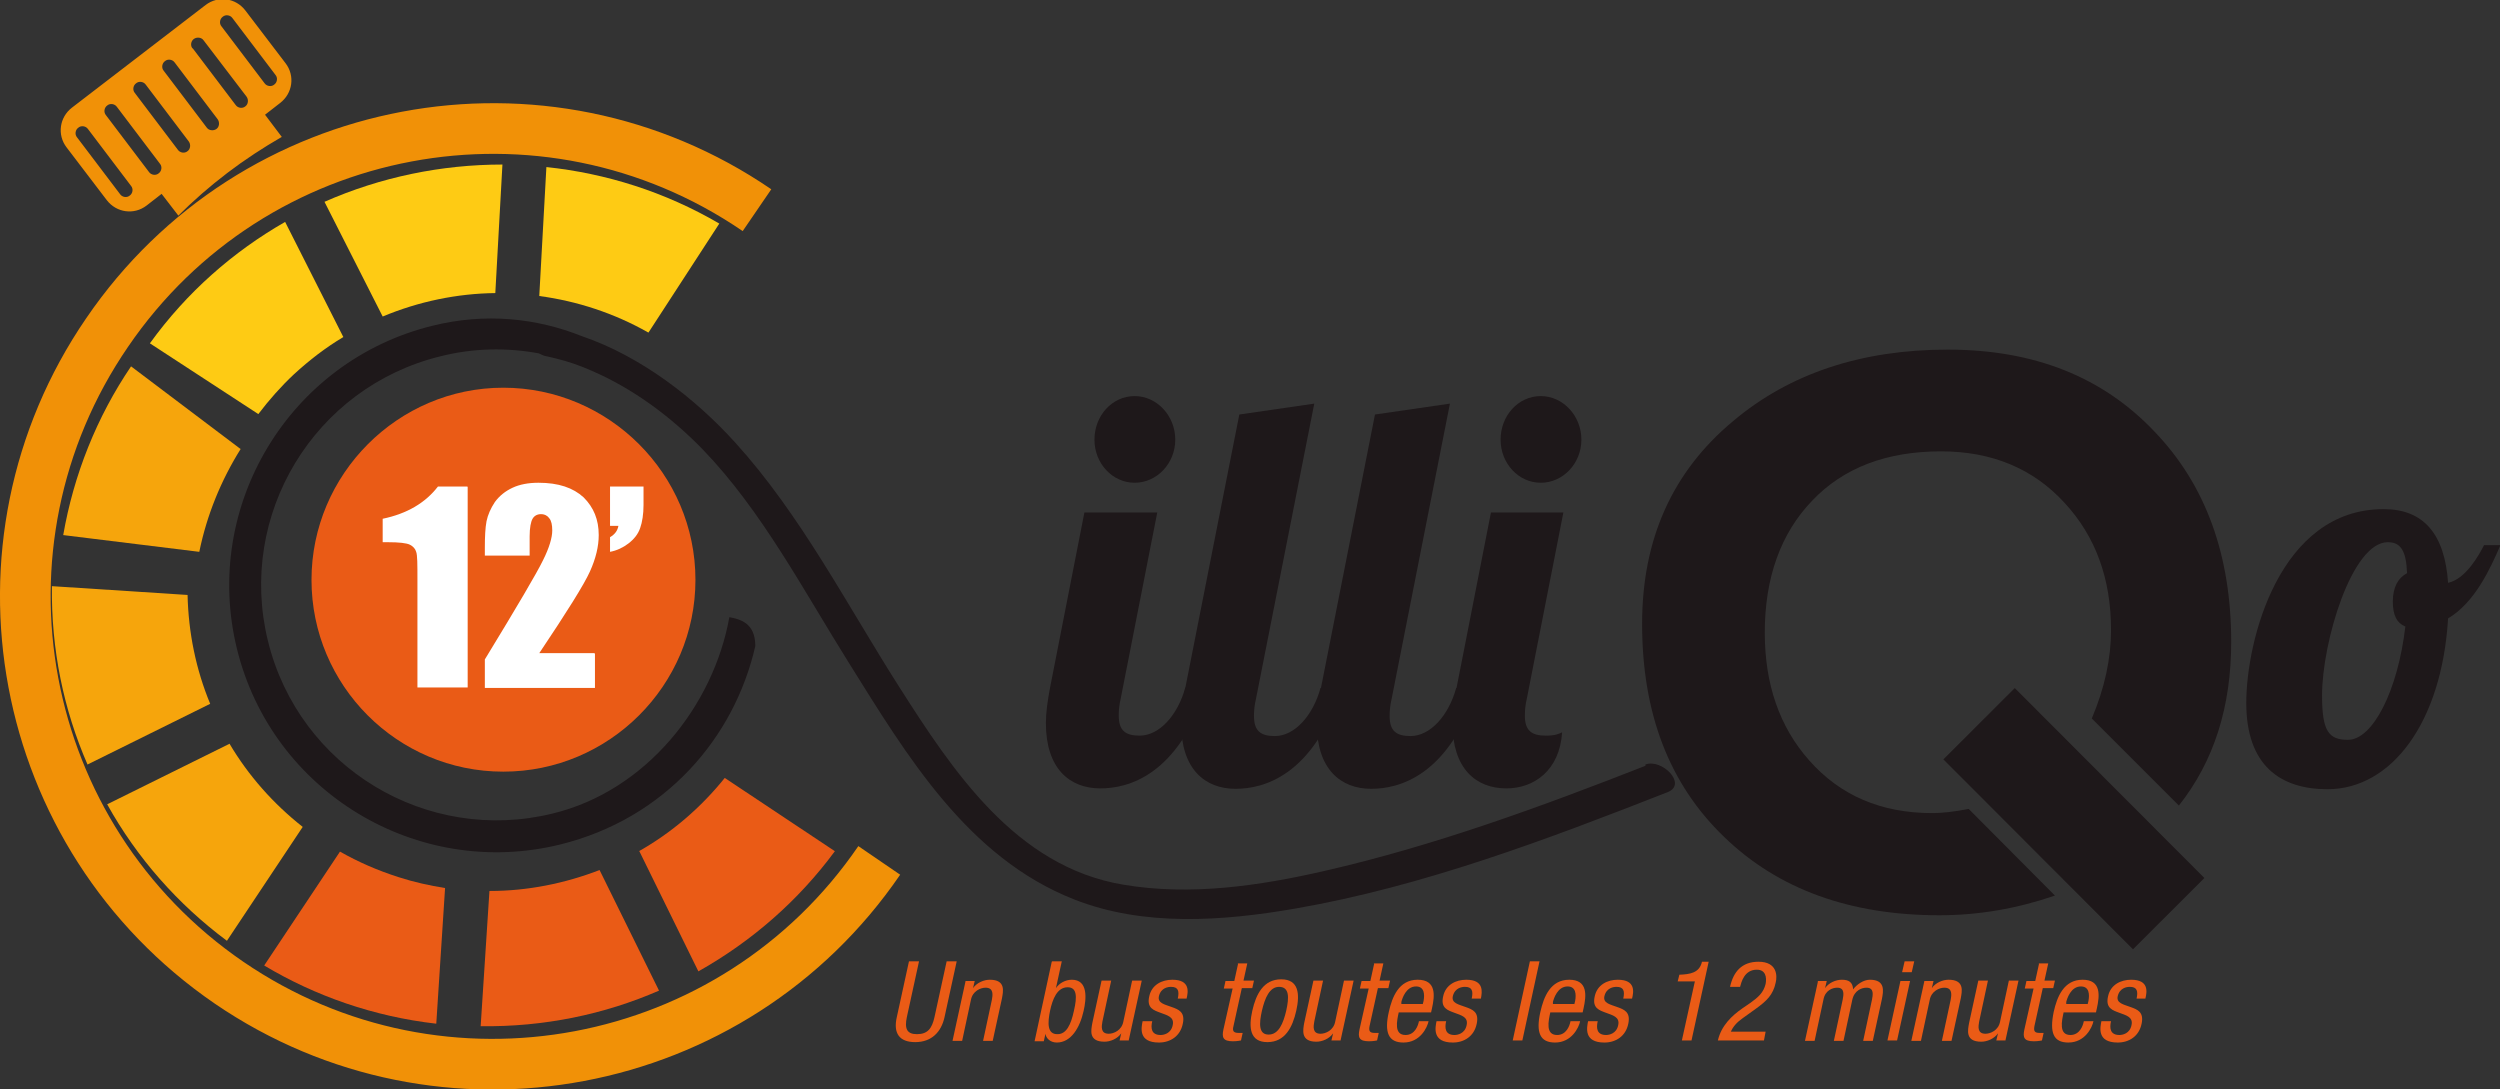 <?xml version="1.0" encoding="UTF-8"?><svg id="Calque_1" xmlns="http://www.w3.org/2000/svg" viewBox="0 0 59.71 26.02"><rect x="0" y="0" width="59.71" height="26.02" fill="#333333" stroke="none"/><defs><style>.cls-1{fill:#fff;}.cls-2{fill:#fecb14;}.cls-3{fill:#1e181a;}.cls-4{fill:#ea5b16;}.cls-5{fill:#f6a50c;}.cls-6{fill:none;stroke:#f19107;stroke-miterlimit:10;stroke-width:1.21px;}.cls-7{fill:#f19107;}</style></defs><path class="cls-3" d="M27.64,12.24l-.87,4.43c-.04,.17-.05,.3-.05,.42,0,.36,.16,.48,.5,.48,.47,0,.91-.49,1.09-1.15h.51c-.69,2.12-1.89,2.41-2.54,2.41-.73,0-1.3-.47-1.3-1.56,0-.25,.04-.53,.1-.85l.82-4.18h1.74Zm-.54-2.78c.53,0,.97,.47,.97,1.04s-.44,1.03-.97,1.03-.96-.46-.96-1.03,.42-1.04,.96-1.04"/><path class="cls-3" d="M31.39,9.64l-1.39,7.04c-.04,.17-.05,.3-.05,.42,0,.36,.16,.48,.5,.48,.47,0,.91-.49,1.09-1.15h.51c-.69,2.12-1.89,2.41-2.54,2.41-.73,0-1.3-.47-1.3-1.56,0-.25,.04-.54,.1-.85l1.29-6.53,1.79-.26Z"/><path class="cls-3" d="M34.63,9.64l-1.39,7.04c-.04,.17-.05,.3-.05,.42,0,.36,.16,.48,.5,.48,.47,0,.91-.49,1.09-1.15h.51c-.69,2.12-1.89,2.41-2.54,2.41-.73,0-1.3-.47-1.3-1.56,0-.25,.04-.54,.1-.85l1.29-6.53,1.79-.26Z"/><path class="cls-3" d="M37.34,12.24l-.87,4.43c-.04,.17-.05,.3-.05,.42,0,.36,.16,.48,.5,.48,.22,0,.31-.04,.39-.08-.06,.92-.68,1.34-1.33,1.34-.73,0-1.29-.47-1.29-1.56,0-.25,.04-.53,.1-.85l.82-4.18h1.74Zm-.54-2.78c.53,0,.97,.47,.97,1.04s-.44,1.03-.97,1.03-.96-.46-.96-1.03,.42-1.04,.96-1.04"/><path class="cls-3" d="M58.47,13.92c.42-.09,.73-.65,.86-.9h.39c-.24,.56-.61,1.37-1.25,1.75-.15,2.5-1.36,4.08-2.88,4.08-1.13,0-1.94-.57-1.94-2.06s.79-4.63,3.28-4.63c.96,0,1.46,.6,1.54,1.76m-1.03,1.04c-.19-.08-.29-.26-.29-.59,0-.35,.13-.57,.34-.68-.02-.55-.16-.74-.46-.74-.86,0-1.57,2.39-1.57,3.66,0,.86,.16,1.06,.62,1.06,.59,0,1.19-1.17,1.37-2.71"/><path class="cls-4" d="M21.71,22.96h.24l-.29,1.33c-.06,.28,0,.41,.24,.41,.26,0,.36-.14,.42-.41l.29-1.33h.24l-.29,1.33c-.08,.37-.32,.6-.7,.6s-.53-.21-.44-.6l.29-1.33Z"/><path class="cls-4" d="M23.06,23.43h.22l-.04,.17h0c.09-.13,.26-.2,.4-.2,.39,0,.32,.28,.29,.45l-.22,1.01h-.23l.21-.98c.02-.11,.05-.29-.15-.29-.12,0-.31,.08-.35,.29l-.21,.98h-.23l.31-1.42Z"/><path class="cls-4" d="M25.13,22.96h.23l-.14,.64h0c.08-.12,.23-.2,.38-.2,.39,0,.35,.45,.28,.75-.09,.4-.3,.75-.64,.75-.16,0-.26-.11-.27-.21h0l-.04,.18h-.22l.41-1.9Zm.13,1.74c.21,0,.32-.23,.39-.56,.08-.34,.07-.56-.15-.56-.25,0-.36,.28-.42,.56-.06,.29-.07,.56,.17,.56"/><path class="cls-4" d="M26.96,24.85h-.22l.04-.17h0c-.09,.13-.26,.2-.4,.2-.39,0-.32-.28-.29-.45l.22-1.01h.23l-.21,.98c-.02,.11-.05,.29,.15,.29,.12,0,.31-.08,.35-.29l.21-.98h.23l-.31,1.42Z"/><path class="cls-4" d="M28.13,23.85c.04-.18,.01-.28-.16-.28-.07,0-.24,.02-.29,.22-.04,.17,.14,.2,.3,.26,.17,.06,.33,.12,.27,.4-.06,.3-.3,.45-.57,.45-.5,0-.42-.36-.39-.51h.23c-.04,.17-.02,.33,.2,.33,.07,0,.25-.03,.29-.24,.04-.19-.13-.23-.29-.29-.16-.06-.34-.11-.27-.4,.06-.27,.3-.39,.55-.39,.43,0,.38,.29,.34,.45h-.23Z"/><path class="cls-4" d="M29.56,23.01h.23l-.09,.41h.25l-.04,.18h-.25l-.2,.91c-.03,.11,0,.16,.12,.16,.05,0,.08,0,.1,0l-.04,.18s-.09,.02-.19,.02c-.24,0-.27-.09-.23-.28l.22-.98h-.21l.04-.18h.21l.09-.41Z"/><path class="cls-4" d="M30.6,23.39c.42,0,.45,.35,.36,.75-.09,.4-.27,.75-.69,.75s-.45-.35-.36-.75c.09-.4,.27-.75,.69-.75m.12,.75c.07-.31,.08-.57-.17-.57-.23,0-.34,.27-.41,.57-.07,.31-.08,.57,.16,.57s.35-.27,.42-.57"/><path class="cls-4" d="M32.02,24.85h-.22l.04-.17h0c-.09,.13-.26,.2-.4,.2-.38,0-.32-.28-.29-.45l.22-1.01h.23l-.21,.98c-.02,.11-.05,.29,.15,.29,.12,0,.31-.08,.35-.29l.21-.98h.23l-.31,1.42Z"/><path class="cls-4" d="M32.81,23.01h.23l-.09,.41h.25l-.04,.18h-.25l-.2,.91c-.02,.11,0,.16,.12,.16,.05,0,.08,0,.1,0l-.04,.18s-.09,.02-.19,.02c-.24,0-.27-.09-.23-.28l.22-.98h-.21l.04-.18h.21l.09-.41Z"/><path class="cls-4" d="M33.41,24.17c-.05,.22-.12,.55,.16,.55,.22,0,.3-.22,.32-.33h.23c-.03,.15-.2,.51-.6,.51-.36,0-.46-.24-.35-.73,.08-.36,.24-.77,.69-.77s.41,.38,.34,.69l-.02,.09h-.77Zm.57-.18l.02-.08c.03-.16,.02-.35-.18-.35-.24,0-.33,.29-.35,.37v.05h.51Z"/><path class="cls-4" d="M35.15,23.85c.04-.18,.01-.28-.16-.28-.07,0-.24,.02-.29,.22-.04,.17,.14,.2,.3,.26,.17,.06,.33,.12,.27,.4-.06,.3-.3,.45-.57,.45-.5,0-.42-.36-.39-.51h.23c-.04,.17-.02,.33,.2,.33,.07,0,.25-.03,.29-.24,.04-.19-.13-.23-.29-.29-.16-.06-.34-.11-.27-.4,.06-.27,.3-.39,.55-.39,.43,0,.38,.29,.35,.45h-.23Z"/><polygon class="cls-4" points="36.54 22.96 36.77 22.96 36.36 24.85 36.13 24.85 36.54 22.96"/><path class="cls-4" d="M37.03,24.17c-.05,.22-.12,.55,.16,.55,.22,0,.3-.22,.32-.33h.23c-.03,.15-.2,.51-.6,.51-.36,0-.46-.24-.35-.73,.08-.36,.24-.77,.69-.77s.41,.38,.34,.69l-.02,.09h-.77Zm.57-.18l.02-.08c.03-.16,.02-.35-.18-.35-.24,0-.33,.29-.35,.37v.05h.51Z"/><path class="cls-4" d="M38.77,23.85c.04-.18,.01-.28-.16-.28-.07,0-.24,.02-.29,.22-.04,.17,.14,.2,.3,.26,.17,.06,.33,.12,.27,.4-.06,.3-.3,.45-.57,.45-.5,0-.42-.36-.39-.51h.23c-.04,.17-.02,.33,.2,.33,.07,0,.25-.03,.29-.24,.04-.19-.13-.23-.29-.29-.16-.06-.34-.11-.27-.4,.06-.27,.3-.39,.55-.39,.43,0,.38,.29,.34,.45h-.23Z"/><path class="cls-4" d="M40.11,23.28c.25-.01,.48-.04,.54-.31h.16l-.41,1.88h-.23l.31-1.41h-.41l.04-.16Z"/><path class="cls-4" d="M42.11,24.85h-1.08c.08-.35,.33-.59,.59-.77l.19-.13c.18-.13,.31-.24,.36-.45,.03-.16,0-.34-.21-.34-.3,0-.37,.3-.4,.41h-.24c.08-.36,.28-.6,.68-.6,.45,0,.45,.34,.41,.5-.06,.29-.22,.44-.47,.62l-.32,.23c-.13,.09-.23,.2-.28,.32h.83l-.04,.21Z"/><path class="cls-4" d="M43.41,23.43h.22l-.04,.17h0c.09-.13,.26-.2,.4-.2,.17,0,.26,.06,.27,.23,.09-.12,.25-.23,.4-.23,.38,0,.32,.28,.29,.45l-.22,1.01h-.23l.21-.98c.02-.11,.06-.29-.13-.29-.11,0-.29,.06-.34,.29l-.21,.98h-.23l.21-.98c.02-.11,.06-.29-.13-.29-.11,0-.29,.06-.33,.29l-.21,.98h-.23l.31-1.42Z"/><path class="cls-4" d="M45.39,23.43h.23l-.31,1.42h-.23l.31-1.42Zm.1-.47h.23l-.06,.26h-.23l.06-.26Z"/><path class="cls-4" d="M45.96,23.43h.22l-.04,.17h0c.09-.13,.26-.2,.4-.2,.39,0,.32,.28,.29,.45l-.22,1.01h-.23l.21-.98c.02-.11,.05-.29-.15-.29-.12,0-.31,.08-.35,.29l-.21,.98h-.23l.31-1.42Z"/><path class="cls-4" d="M47.9,24.85h-.22l.04-.17h0c-.09,.13-.26,.2-.4,.2-.39,0-.32-.28-.29-.45l.22-1.01h.23l-.21,.98c-.02,.11-.05,.29,.15,.29,.12,0,.31-.08,.35-.29l.21-.98h.23l-.31,1.42Z"/><path class="cls-4" d="M48.69,23.01h.23l-.09,.41h.25l-.04,.18h-.25l-.2,.91c-.02,.11,0,.16,.12,.16,.05,0,.08,0,.1,0l-.04,.18s-.09,.02-.19,.02c-.24,0-.27-.09-.23-.28l.22-.98h-.21l.04-.18h.21l.09-.41Z"/><path class="cls-4" d="M49.29,24.17c-.05,.22-.12,.55,.16,.55,.22,0,.3-.22,.32-.33h.23c-.03,.15-.2,.51-.6,.51-.36,0-.45-.24-.35-.73,.08-.36,.24-.77,.69-.77s.41,.38,.34,.69l-.02,.09h-.77Zm.57-.18l.02-.08c.03-.16,.02-.35-.18-.35-.24,0-.33,.29-.35,.37v.05h.51Z"/><path class="cls-4" d="M51.03,23.85c.04-.18,.01-.28-.16-.28-.07,0-.24,.02-.29,.22-.04,.17,.14,.2,.3,.26,.17,.06,.33,.12,.27,.4-.06,.3-.3,.45-.57,.45-.5,0-.42-.36-.39-.51h.23c-.04,.17-.02,.33,.2,.33,.07,0,.25-.03,.29-.24,.04-.19-.13-.23-.29-.29-.16-.06-.34-.11-.27-.4,.06-.27,.3-.39,.55-.39,.43,0,.38,.29,.34,.45h-.23Z"/><path class="cls-3" d="M39.3,18.29c-2.5,.98-5.04,1.91-7.66,2.51-1.57,.36-3.21,.6-4.81,.33-2.57-.43-4.07-2.71-5.37-4.75-1.24-1.95-2.34-4.09-3.9-5.81-.95-1.05-2.25-2.06-3.66-2.54-1.1-.44-2.32-.56-3.57-.25-3.42,.84-5.51,4.31-4.67,7.72,.84,3.42,4.31,5.51,7.72,4.67,2.51-.62,4.16-2.55,4.66-4.74,0-.56-.37-.64-.62-.69-.38,2.12-1.99,4.15-4.22,4.69-3.01,.74-6.06-1.1-6.8-4.12-.74-3.01,1.1-6.06,4.12-6.8,.79-.2,1.59-.21,2.35-.07,.06,.03,.12,.06,.18,.07h.01c.07,.02,.14,.03,.21,.05,.29,.07,.58,.17,.85,.29,1,.43,1.9,1.1,2.66,1.88,1.42,1.47,2.42,3.39,3.5,5.11,1.38,2.21,2.83,4.64,5.37,5.64,1.67,.66,3.56,.52,5.29,.22,3.05-.53,6.01-1.65,8.89-2.78,.48-.19-.14-.81-.53-.66"/><path class="cls-6" d="M21,20.55c-3.48,5.09-10.44,6.4-15.53,2.92C.38,19.98-.93,13.03,2.56,7.94,6.04,2.84,12.99,1.54,18.08,5.02"/><path class="cls-2" d="M7.02,8.94c.37-.34,.76-.64,1.18-.89l-1.39-2.75c-1.24,.71-2.35,1.68-3.23,2.9l2.59,1.69c.25-.33,.54-.66,.85-.95"/><path class="cls-2" d="M15.49,7.94l1.69-2.6c-1.3-.76-2.71-1.2-4.13-1.35l-.17,3.08c.9,.12,1.79,.41,2.6,.87"/><path class="cls-2" d="M11.83,7l.17-3.07c-1.46,0-2.91,.3-4.25,.89l1.39,2.74c.86-.36,1.78-.55,2.69-.56"/><path class="cls-5" d="M4.48,14.21l-3.24-.21c-.02,1.51,.28,2.95,.85,4.26l2.93-1.45c-.34-.82-.52-1.7-.54-2.6"/><path class="cls-5" d="M5.49,17.76l-2.93,1.45c.71,1.28,1.69,2.39,2.86,3.26l1.81-2.72c-.71-.56-1.3-1.23-1.75-1.99"/><path class="cls-4" d="M15.27,20.33l1.41,2.87c1.28-.72,2.39-1.69,3.26-2.87l-2.63-1.75c-.57,.71-1.27,1.31-2.05,1.75"/><path class="cls-4" d="M9.52,20.95c-.5-.16-.96-.36-1.4-.61l-1.81,2.72c1.22,.73,2.62,1.22,4.11,1.39l.21-3.24c-.37-.06-.74-.14-1.11-.26"/><path class="cls-4" d="M11.69,21.28l-.21,3.23c1.51,.02,2.95-.28,4.26-.85l-1.42-2.88c-.83,.32-1.72,.5-2.62,.5"/><path class="cls-5" d="M5.74,10.72l-2.61-1.97c-.82,1.21-1.37,2.59-1.62,4.03l3.25,.4c.18-.88,.52-1.71,.99-2.46"/><path class="cls-4" d="M16.61,13.85c0,2.52-2.06,4.58-4.59,4.58s-4.58-2.06-4.58-4.58,2.06-4.59,4.58-4.59,4.59,2.06,4.59,4.59"/><path class="cls-1" d="M11.17,11.63v4.79h-1.2v-2.57c0-.37,0-.59-.03-.67-.02-.07-.07-.13-.15-.17-.08-.04-.26-.06-.53-.06h-.12v-.56c.58-.12,1.02-.38,1.32-.77h.7Z"/><path class="cls-1" d="M14.21,15.61v.82h-2.63v-.68c.78-1.28,1.24-2.06,1.39-2.37,.15-.3,.22-.54,.22-.71,0-.13-.02-.23-.07-.29-.04-.06-.11-.1-.2-.1s-.16,.04-.2,.11c-.04,.07-.07,.21-.07,.42v.46h-1.07v-.18c0-.27,.01-.48,.04-.64,.03-.15,.1-.31,.2-.46,.11-.15,.25-.26,.42-.34,.17-.08,.38-.12,.62-.12,.48,0,.83,.12,1.08,.35,.24,.24,.36,.53,.36,.9,0,.27-.07,.56-.21,.87-.14,.31-.54,.95-1.21,1.95h1.31Z"/><path class="cls-1" d="M15.37,11.63v.43c0,.22-.03,.41-.08,.55-.05,.15-.15,.27-.28,.37-.13,.1-.28,.17-.44,.2v-.35c.12-.07,.18-.16,.2-.27h-.2v-.94h.8Z"/><path class="cls-7" d="M3.5,4.91l.36-.28,.4,.52c.36-.36,.75-.7,1.17-1.02,.42-.32,.85-.6,1.3-.86l-.4-.53,.36-.28c.3-.23,.36-.65,.13-.95l-.96-1.26c-.23-.3-.65-.36-.95-.13L1.72,2.57c-.3,.23-.36,.65-.13,.95l.96,1.26c.23,.3,.65,.36,.95,.13M5.29,.63c-.06-.07-.04-.18,.03-.23,.07-.06,.18-.04,.23,.03l1.03,1.36c.06,.07,.04,.18-.03,.23-.07,.06-.18,.04-.23-.03l-1.03-1.36Zm-.69,.53c-.06-.07-.04-.18,.03-.23,.07-.05,.18-.04,.23,.03l1.03,1.35c.05,.07,.04,.18-.03,.23-.07,.06-.18,.04-.23-.03l-1.03-1.36Zm-.69,.53c-.06-.07-.04-.18,.03-.23,.07-.06,.18-.04,.23,.03l1.03,1.36c.05,.07,.04,.18-.03,.23-.07,.05-.18,.04-.23-.03l-1.03-1.36Zm-.69,.53c-.06-.07-.04-.18,.03-.23,.07-.06,.18-.04,.23,.03l1.03,1.36c.05,.07,.04,.18-.03,.23-.07,.06-.18,.04-.23-.03l-1.03-1.36Zm-.69,.53c-.06-.07-.04-.18,.03-.23,.07-.06,.18-.04,.23,.03l1.03,1.36c.06,.07,.04,.18-.03,.23-.07,.06-.18,.04-.23-.03l-1.03-1.36Zm-.69,.53c-.06-.07-.04-.18,.03-.23,.07-.06,.18-.04,.23,.03l1.03,1.36c.06,.07,.04,.18-.03,.23-.07,.06-.18,.04-.23-.03l-1.03-1.36Z"/><rect class="cls-3" x="48.33" y="16.35" width="2.41" height="6.41" transform="translate(.66 40.71) rotate(-44.95)"/><path class="cls-3" d="M47.02,19.32c-.35,.07-.65,.1-.87,.1-1.22,0-2.2-.42-2.94-1.26-.71-.8-1.06-1.82-1.06-3.05,0-1.31,.38-2.37,1.13-3.15,.75-.79,1.78-1.18,3.08-1.18,1.21,0,2.2,.41,2.95,1.23,.74,.8,1.11,1.81,1.11,3.04,0,.67-.15,1.38-.46,2.11l2.08,2.08c.84-1.06,1.25-2.36,1.25-3.91,0-2.07-.61-3.75-1.83-5.02-1.24-1.31-2.88-1.96-4.94-1.96s-3.78,.57-5.13,1.71c-1.45,1.21-2.17,2.82-2.17,4.84,0,2.14,.65,3.83,1.96,5.09,1.29,1.25,3.01,1.87,5.14,1.87,.94,0,1.86-.16,2.76-.47l-2.06-2.07Z"/></svg>